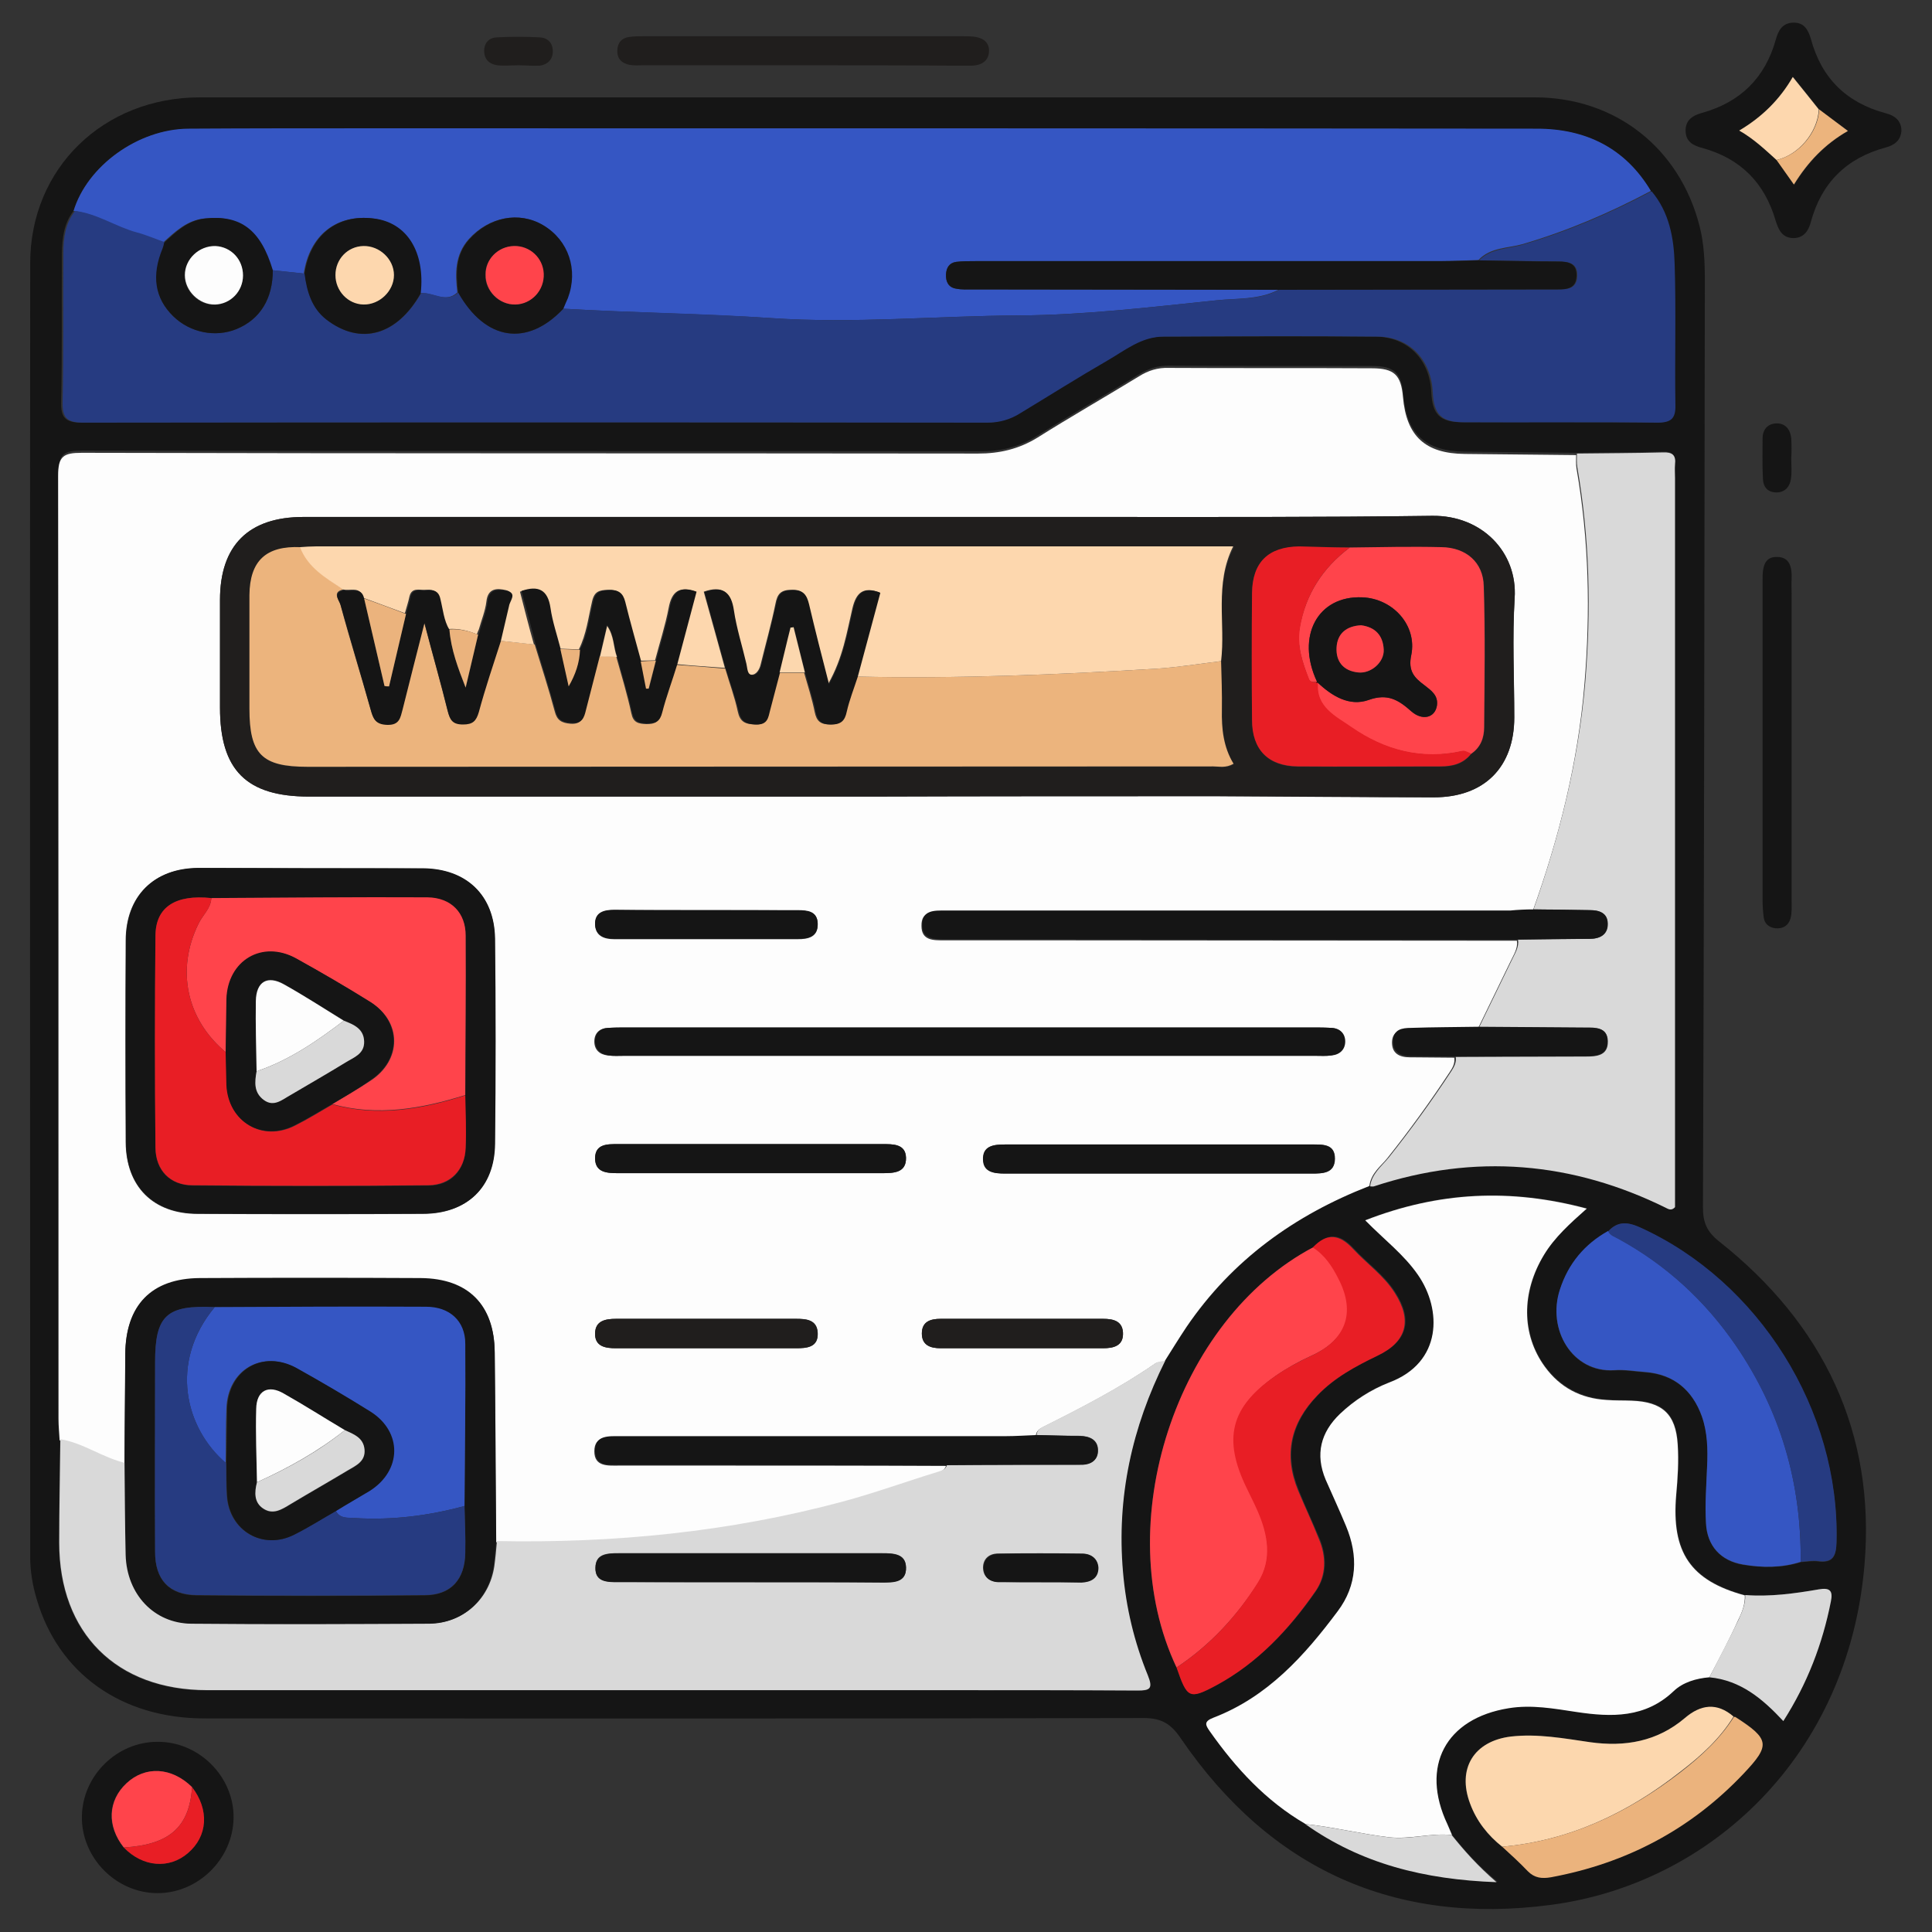 <?xml version="1.0" encoding="utf-8"?>
<!-- Generator: Adobe Illustrator 25.4.0, SVG Export Plug-In . SVG Version: 6.00 Build 0)  -->
<svg version="1.1" id="Layer_1" xmlns="http://www.w3.org/2000/svg" xmlns:xlink="http://www.w3.org/1999/xlink" x="0px" y="0px"
	 viewBox="0 0 512 512" style="enable-background:new 0 0 512 512;" xml:space="preserve">
<rect x="0" y="0" width="512" height="512" fill="#333333" stroke="none"/>
<style type="text/css">
	.st0{fill:#151515;}
	.st1{fill:#201E1D;}
	.st2{fill:#FDFDFD;}
	.st3{fill:#3556C3;}
	.st4{fill:#263B81;}
	.st5{fill:#D9D9D9;}
	.st6{fill:#FF444B;}
	.st7{fill:#E81E25;}
	.st8{fill:#FCD7AE;}
	.st9{fill:#EBB37D;}
	.st10{fill:#FDD7AE;}
	.st11{fill:#ECB47D;}
</style>
<g>
	<path class="st0" d="M229.9,25.8c58.9,0,117.9,0,176.8,0c21.4,0,38.4,13.4,43.7,34.1c1.2,4.7,1.4,9.5,1.4,14.4
		c-0.1,81.9-0.2,163.8-0.5,245.7c0,3.9,1,6.4,4.3,9c27.7,21.9,41.5,50.8,38.5,85.8c-4.3,50.5-40.8,84.4-83,90
		c-41.4,5.5-74.4-9.4-98.1-44c-2.6-3.9-5.1-5.5-9.9-5.5c-83,0.2-165.9,0.1-248.9,0.1c-22.1,0-38.8-12-44.5-31.7
		c-1.1-3.7-1.7-7.4-1.7-11.2c0-114.2-0.1-228.5,0-342.7c0-25.3,19.5-44,45-44C112,25.8,171,25.8,229.9,25.8z M398.1,489.4
		c2.3,2.1,4.6,4.1,6.7,6.4c1.8,1.9,3.8,2.1,6.1,1.6c20-3.7,37.1-12.7,51.1-27.5c7.1-7.5,6.9-9.1-2.1-14.9c-0.1-0.1-0.3-0.1-0.5-0.1
		c-4.4-3.8-8.7-3.2-12.9,0.4c-7.3,6.2-15.8,7.7-25.1,6.4c-7-1-13.9-2.4-21-1.5c-9.8,1.2-14.4,8.5-10.8,17.8
		C391.3,482.6,394.3,486.4,398.1,489.4z M426.2,326.3c-6.3,3.5-10.6,8.7-12.8,15.5c-3.5,10.6,3.3,22.1,14.4,21.4
		c2.7-0.2,5.5,0.3,8.3,0.5c7.5,0.6,12.4,4.7,14.9,11.7c1.6,4.3,1.6,8.8,1.4,13.3c-0.2,5-0.5,10-0.3,15c0.3,6.1,4,10,9.8,11
		c5.1,0.8,10.3,0.9,15.3-0.7c1.5-0.1,3.1-0.4,4.6-0.2c4,0.5,4.8-1.4,4.9-5.1c0.8-34.8-20.6-69.1-52.2-83.4
		C431.3,323.8,428.7,323.6,426.2,326.3z M311.8,441.9c2.8,8.1,3.3,8.6,10.6,4.7c11-6,19.4-14.9,26.4-25c2.9-4.2,2.9-9.1,0.9-13.9
		c-1.8-4.3-3.8-8.5-5.5-12.8c-3.9-9.5-2-17.8,5.1-25.2c4.5-4.7,10.1-7.7,15.9-10.5c7.8-3.7,9.3-9.4,4.6-16.7
		c-2.9-4.6-7.4-7.7-11-11.6c-3.7-4.1-7-4.3-10.7-0.4C311.6,349.6,293.9,404.1,311.8,441.9z M384.8,486.2c-0.4-0.9-0.8-1.9-1.2-2.8
		c-7.3-15.4-0.5-28.1,16.2-30.8c6.1-1,12,0.1,18,1c9.3,1.4,18.2,1.7,25.7-5.5c2.5-2.4,6-3.4,9.5-3.7c8.2,0.7,14,5.7,19.6,11.7
		c6.3-10,10.3-20.5,12.6-31.7c0.6-2.9-0.3-3.7-3.2-3.2c-6.4,1.1-12.9,2-19.5,1.5c-14.4-3.9-19.5-11.4-18.2-26.6
		c0.4-4.5,0.7-9,0.4-13.4c-0.5-8.1-4.1-11.4-12.2-11.6c-2.2-0.1-4.5-0.1-6.7-0.2c-6.7-0.5-12.2-3.3-16.3-8.8
		c-6.2-8.5-6.2-19.7-0.2-29.7c2.8-4.6,6.7-8.2,11.3-12.2c-20.2-5.4-39.2-4.5-58.7,3.1c5,5.1,10.2,9.1,14,14.5
		c6.3,9.1,6.5,23.2-7.7,28.5c-4.8,1.8-9.2,4.6-13,8.3c-5.2,5-6.6,10.7-3.8,17.4c1.7,4.1,3.7,8.2,5.4,12.3c3.3,7.9,2.9,15.8-2.2,22.6
		c-8.9,11.8-18.6,22.8-32.9,28.2c-2.6,1-2.2,1.9-1,3.6c6.9,9.8,14.9,18.6,25.4,24.6c14.8,10.5,31.5,14.7,50.8,15.4
		C391.6,494.3,388.1,490.4,384.8,486.2z M437.5,50.7c-6.8-11.5-17.3-16.5-30.2-16.5C304.4,34,201.5,34.1,98.6,34.1
		c-16.2,0-32.5-0.1-48.7,0.1C36.6,34.2,23.1,44,19.5,55.9c-2.6,3.3-3,7.2-3.1,11.2c-0.1,13.1,0.1,26.3-0.2,39.4
		c-0.1,4.3,1.2,5.5,5.5,5.5c79.8-0.1,159.7-0.1,239.5,0c3.3,0,6.1-0.8,8.8-2.5c7.6-4.7,15.2-9.4,23-13.9c4.7-2.7,9.1-6.4,15-6.4
		c18.8,0,37.7-0.1,56.5,0c8.6,0.1,14.4,6.1,14.8,14.7c0.3,6,2.3,8,8.3,8c17.1,0,34.2-0.1,51.3,0.1c3.6,0,4.8-1.1,4.7-4.7
		c-0.2-12.4,0.2-24.9-0.2-37.3C443.4,63.1,442.2,56.3,437.5,50.7z M15.9,381.5c-0.1,9.1-0.3,18.3-0.3,27.4c0,24,15.2,39.1,39.2,39.1
		c64.9,0,129.9,0,194.8,0c17.3,0,34.5-0.1,51.8,0.1c3.3,0,4.1-0.5,2.7-4c-3.6-8.8-5.8-17.9-6.6-27.5c-1.7-19.7,2.4-38.2,11.2-55.9
		c1.9-3,3.8-6.1,5.8-9.1c12.1-17.7,28.6-29.7,48.5-37.4c0.3,0,0.7,0.1,1,0c26.8-8.8,52.7-6.5,77.8,5.9c0.6,0.3,1.3,0.4,2-0.4
		c0-1.7,0-3.6,0-5.5c0-62.6,0-125.1,0-187.7c0-1.2-0.1-2.4,0-3.6c0.3-2.5-0.8-3.3-3.2-3.2c-7.6,0.2-15.2,0.2-22.8,0.3
		c-9.8-0.1-19.7-0.2-29.5-0.3c-10.6-0.1-15.5-4.7-16.4-15.1c-0.5-5.8-2.4-7.6-8.2-7.6c-18,0-36,0-53.9-0.1c-2.9,0-5.3,0.7-7.8,2.2
		c-9,5.5-18.1,10.7-27,16.3c-4.9,3.1-10,4.3-15.7,4.2c-79.2-0.1-158.3,0-237.5-0.2c-4.9,0-6.3,0.9-6.3,6.1
		c0.2,83.3,0.1,166.6,0.1,249.9C15.6,377.7,15.8,379.6,15.9,381.5z"/>
	<path class="st0" d="M503.9,34.5c-0.1,2.7-1.9,4-4.2,4.6c-10.4,2.8-17,9.4-19.8,19.7c-0.6,2.3-1.8,4.2-4.5,4.3c-3,0-4-2-4.8-4.5
		c-2.9-10.1-9.3-16.6-19.5-19.4c-2.3-0.6-4.3-1.6-4.4-4.4c-0.1-3,1.9-4.2,4.4-4.9c10.1-2.8,16.7-9.3,19.5-19.4
		c0.7-2.5,1.8-4.5,4.8-4.5c2.8,0,3.8,2,4.5,4.3c2.8,10.4,9.4,16.9,19.8,19.7C502.1,30.6,503.8,31.9,503.9,34.5z M482.1,29
		c-2.2-2.8-4.5-5.6-6.9-8.6c-3.4,5.9-8.1,10.5-14.2,14.2c3.9,2.3,6.8,5.1,9.9,7.8c1.5,2.1,2.9,4.1,4.6,6.5c3.7-6,8.2-10.7,14.3-14.2
		C487,32.7,484.5,30.8,482.1,29z"/>
	<path class="st0" d="M61.9,481.7c-0.1,10.9-9.4,20.1-20.3,20c-11-0.1-20.1-9.5-19.9-20.4c0.2-10.8,9.3-19.7,20-19.7
		C52.7,461.5,62,470.8,61.9,481.7z M32.8,489.6c5.1,5.2,12,5.8,17,1.5c5.2-4.5,5.7-11.5,1.1-17.5c-5.4-5.3-12.4-5.7-17.4-1
		C28.5,477.2,28.2,483.9,32.8,489.6z"/>
	<path class="st1" d="M212.5,17.3c-14,0-28,0-42,0c-1.2,0-2.5,0.1-3.6-0.1c-2.1-0.4-3.4-1.6-3.3-3.9c0.1-2.1,1.2-3.2,3.1-3.5
		c1.4-0.2,2.7-0.2,4.1-0.2c28,0,56,0,84,0c1,0,2.1,0,3.1,0.1c2.3,0.2,4.2,1.3,4.2,3.7c0,2.7-1.9,3.9-4.5,4c-1.6,0-3.1,0-4.7,0
		C239.4,17.3,226,17.3,212.5,17.3z"/>
	<path class="st0" d="M467.1,196.5c0-13.3,0-26.6,0-39.9c0-1,0-2.1,0-3.1c0-2.9,0.3-6.1,4-5.9c3.3,0.1,3.8,2.9,3.7,5.8
		c-0.1,1.4,0,2.8,0,4.1c0,27.1,0,54.2,0,81.3c0,1.5,0.1,3.2-0.3,4.6c-0.5,1.8-1.9,2.8-4,2.6c-1.7-0.2-2.9-1.2-3.1-2.9
		c-0.2-1.5-0.3-3.1-0.3-4.6C467.1,224.4,467.1,210.4,467.1,196.5z"/>
	<path class="st1" d="M137.4,17.3c-1.9,0-3.8,0.2-5.6,0c-2-0.3-3.4-1.4-3.5-3.7c0-2.3,1.3-3.6,3.4-3.7c3.7-0.2,7.5-0.2,11.3,0
		c2.1,0.1,3.5,1.4,3.5,3.7c0,2.2-1.4,3.5-3.4,3.8C141.2,17.5,139.3,17.3,137.4,17.3z"/>
	<path class="st0" d="M474.7,121.4c0,1.9,0.2,3.8-0.1,5.6c-0.3,2-1.6,3.5-3.8,3.5c-2.3,0-3.5-1.4-3.6-3.5c-0.2-3.6-0.1-7.2-0.1-10.8
		c0-2.4,1.4-4,3.8-4c2.3,0,3.6,1.7,3.8,4C474.8,118,474.8,119.7,474.7,121.4C474.7,121.4,474.7,121.4,474.7,121.4z"/>
	<path class="st2" d="M362.9,314.3c-19.8,7.7-36.4,19.6-48.5,37.4c-2,3-3.9,6.1-5.8,9.1c-0.8,0.2-1.8,0.1-2.5,0.6
		c-9.4,6.5-19.5,11.7-29.7,16.8c-1,0.5-1.8,1.1-1.9,2.3c-2.8,0.1-5.5,0.3-8.3,0.3c-34,0-68.1,0-102.1,0c-3,0-6.6-0.3-6.6,3.8
		c0,4.2,3.7,3.8,6.6,3.8c7.4,0,14.9,0,22.3,0c21.4,0,42.8,0,64.3,0.1c-0.4,1.1-1.3,1.5-2.3,1.8c-8.5,2.7-17,5.7-25.6,8
		c-29.9,8.1-60.4,11.1-91.4,10.4c-0.1-16.7-0.2-33.5-0.3-50.2c-0.1-12.6-7-19.5-19.6-19.6c-19.5-0.1-39-0.1-58.6,0
		c-12.8,0.1-19.6,7.1-19.7,20.1c-0.1,9.7-0.2,19.3-0.2,29c-6-1.4-11-5.3-17.2-6.3c-0.1-1.9-0.3-3.8-0.3-5.7
		c0-83.3,0-166.6-0.1-249.9c0-5.2,1.4-6.1,6.3-6.1c79.2,0.2,158.3,0.1,237.5,0.2c5.7,0,10.8-1.2,15.7-4.2c8.9-5.6,18-10.8,27-16.3
		c2.4-1.5,4.9-2.3,7.8-2.2c18,0.1,36,0,53.9,0.1c5.9,0,7.7,1.8,8.2,7.6c0.9,10.4,5.9,15,16.4,15.1c9.8,0.1,19.7,0.2,29.5,0.3
		c0,1.2-0.1,2.4,0.1,3.6c3.3,18.9,3.7,37.9,2.1,57.1c-1.7,20.7-6.7,40.6-13.7,60.1c-2.1,0.1-4.1,0.2-6.2,0.2c-49.9,0-99.8,0-149.8,0
		c-2.8,0-6.1-0.3-6,3.8c0,3.9,3.2,3.8,6,3.8c8.5,0,16.9,0,25.4,0c42.1,0,84.3,0.1,126.4,0.1c0.3,2-0.8,3.6-1.6,5.3
		c-2.9,6-5.8,11.9-8.7,17.9c-6,0.1-12,0.1-18,0.2c-2.4,0-4.7,0.5-4.8,3.4c-0.1,3.1,2,4.1,4.7,4.1c3.9,0,7.9,0.1,11.8,0.1
		c0.2,1.5-0.4,2.6-1.2,3.8c-5.2,7.9-10.7,15.5-16.6,22.9C366,309,363.3,310.9,362.9,314.3z M230.2,211.1
		C230.2,211.1,230.2,211.1,230.2,211.1c30.8-0.1,61.5-0.1,92.3-0.1c19.2,0,38.4,0.2,57.5,0.3c13.3,0,21.3-8,21.3-21.2
		c0-10.5-0.5-21.1,0.1-31.6c0.8-12.2-8.7-22-21.9-21.8c-29.7,0.4-59.4,0.3-89.2,0.3c-70,0-140,0-209.9,0c-14.5,0-22.1,7.5-22.1,22
		c0,9.5,0,19,0,28.5c0,16.6,7,23.6,23.6,23.6C131.3,211.1,180.7,211.1,230.2,211.1z M82.5,230.1c-10,0-20.1-0.1-30.1,0
		c-11.7,0.1-19.1,7.4-19.1,19.2c-0.1,17.8-0.1,35.6,0,53.4c0.1,11.8,7.3,19,19.1,19c19.9,0.1,39.8,0.1,59.6,0
		c11.7,0,18.9-7,19.1-18.5c0.2-18.1,0.2-36.3,0-54.4c-0.1-11.5-7.5-18.5-19.1-18.6C102.2,230.1,92.3,230.1,82.5,230.1z M257,272.3
		c-30.4,0-60.8,0-91.2,0c-1.6,0-3.1,0-4.7,0.1c-2.2,0.1-3.6,1.4-3.6,3.6c0,2.2,1.4,3.5,3.6,3.7c1.4,0.2,2.8,0.1,4.1,0.1
		c61.1,0,122.3,0,183.4,0c1.4,0,2.8,0.1,4.1-0.1c2.1-0.3,3.6-1.6,3.6-3.7c0-2.2-1.4-3.5-3.6-3.6c-1.5-0.1-3.1-0.1-4.7-0.1
		C317.8,272.3,287.4,272.3,257,272.3z M306.8,303.3c-13.5,0-26.9,0-40.4,0c-3,0-6,0.3-5.8,4.1c0.2,3.3,3,3.6,5.8,3.6
		c27.1,0,54.2,0,81.3,0c2.9,0,6,0,6.1-3.9c0-4-3.2-3.8-6-3.8C334.1,303.3,320.5,303.3,306.8,303.3z M199,310.9c11.6,0,23.2,0,34.7,0
		c3.1,0,6.5,0,6.4-4.1c-0.1-3.7-3.5-3.6-6.3-3.6c-23.3,0-46.7,0-70,0c-2.8,0-6.1-0.1-6.1,3.8c0,3.7,3.1,3.9,6.1,3.9
		C175.5,310.9,187.2,310.9,199,310.9z M187.1,349.5c-7.9,0-15.9,0-23.8,0c-2.8,0-5.5,0.5-5.6,3.9c0,3.5,2.8,3.9,5.5,3.9
		c15.9,0,31.8,0,47.7,0c2.9,0,6-0.2,5.8-4.1c-0.2-3.5-3-3.7-5.8-3.7C203,349.5,195,349.5,187.1,349.5z M271.6,349.5
		c-7.4,0-14.8,0-22.3,0c-2.7,0-5,0.7-5,3.9c0,3.2,2.4,3.9,5,3.9c14.3,0,28.7,0,43,0c2.8,0,5.5-0.6,5.3-4.2c-0.2-3.1-2.7-3.6-5.3-3.6
		C285.4,349.5,278.5,349.5,271.6,349.5z M187.1,241.2c-8.1,0-16.2,0-24.3,0c-2.6,0-5.1,0.6-5.1,3.8c0.1,3,2.3,3.9,5.1,3.9
		c16.2,0,32.4,0,48.6,0c2.9,0,5.4-0.6,5.3-4.1c-0.1-3.3-2.8-3.5-5.3-3.5C203.3,241.2,195.2,241.2,187.1,241.2z"/>
	<path class="st3" d="M19.5,55.9C23.1,44,36.6,34.2,49.9,34.1c16.2-0.1,32.5-0.1,48.7-0.1c102.9,0,205.8,0,308.7,0.1
		c12.9,0,23.4,5.1,30.2,16.5c-10.9,5.8-22.1,10.6-34,14.1c-3.9,1.1-8.5,0.8-11.7,4.2c-3.5,0.1-6.9,0.3-10.4,0.3
		c-40.9,0-81.9,0-122.8,0c-1.7,0-3.5,0-5.2,0.2c-1.8,0.2-2.6,1.5-2.7,3.3c-0.1,2,0.7,3.5,2.7,3.8c1.5,0.3,3.1,0.2,4.6,0.2
		c26.9,0,53.9,0.1,80.8,0.1c-5.2,2.7-11.1,2.2-16.6,2.8c-17.4,1.8-34.9,3.9-52.3,4c-21.8,0.1-43.6,2.2-65.6,0.7
		c-18.3-1.2-36.8-1.4-55.2-2.5c0.4-0.9,0.8-1.9,1.2-2.8c2.8-7.5,0.2-15.3-6.5-19.3c-6.3-3.8-14.3-2.2-19.6,3.7
		c-3.7,4.2-3.6,9.1-3,14.1c-3.2,3-6.6-0.2-9.9,0.2c1.1-11-3.8-18.7-12.5-19.8c-9.7-1.2-16.8,4.5-18.3,14.6c-2.8-0.3-5.7-0.6-8.5-0.9
		c-3.2-10.6-8.5-14.7-17.9-13.7c-4.6,0.5-7.7,3.5-10.9,6.4c-2.6-0.9-5.1-2.1-7.7-2.7C30.2,60.1,25.3,56.6,19.5,55.9z"/>
	<path class="st4" d="M149.3,81.8c18.4,1.1,36.8,1.2,55.2,2.5c21.9,1.5,43.7-0.6,65.6-0.7c17.5-0.1,34.9-2.2,52.3-4
		c5.5-0.6,11.4,0,16.6-2.8c24.6,0,49.2-0.1,73.9-0.1c2.6,0,5-0.2,5.1-3.6c0.1-3.4-2.2-3.7-4.9-3.8c-7-0.1-14.1-0.2-21.1-0.3
		c3.2-3.3,7.8-3,11.7-4.2c11.9-3.5,23.1-8.3,34-14.1c4.7,5.6,5.9,12.4,6.1,19.3c0.4,12.4,0,24.9,0.2,37.3c0.1,3.6-1.1,4.7-4.7,4.7
		c-17.1-0.2-34.2,0-51.3-0.1c-6,0-8-2-8.3-8c-0.4-8.6-6.2-14.7-14.8-14.7c-18.8-0.2-37.7-0.1-56.5,0c-5.9,0-10.3,3.7-15,6.4
		c-7.8,4.5-15.4,9.3-23,13.9c-2.7,1.7-5.5,2.5-8.8,2.5c-79.8-0.1-159.7-0.1-239.5,0c-4.3,0-5.6-1.2-5.5-5.5
		c0.3-13.1,0.1-26.3,0.2-39.4c0-4,0.5-7.9,3.1-11.2c5.9,0.7,10.8,4.2,16.4,5.7c2.6,0.7,5.1,1.8,7.7,2.7c-0.1,0.5-0.2,1-0.4,1.5
		C40.1,73,41,79,45.9,83.8c4.4,4.3,11.2,5.7,16.8,3.4c6.3-2.6,9.6-8.1,9.6-15.6c2.8,0.3,5.7,0.6,8.5,0.9c0.6,4.7,1.9,9.1,5.8,12.2
		c9,7,18.6,4.2,25-7c3.3-0.4,6.6,2.8,9.9-0.2C128.6,90.3,139.7,92,149.3,81.8z"/>
	<path class="st2" d="M453,444.5c-3.5,0.3-7,1.3-9.5,3.7c-7.5,7.1-16.4,6.9-25.7,5.5c-6-0.9-11.9-2-18-1
		c-16.7,2.7-23.5,15.4-16.2,30.8c0.4,0.9,0.8,1.9,1.2,2.8c-5.6-0.6-11,1.2-16.7,0.6c-7.4-0.9-14.7-2.7-22.1-3.5
		c-10.5-6.1-18.5-14.8-25.4-24.6c-1.2-1.7-1.6-2.6,1-3.6c14.3-5.5,24.1-16.4,32.9-28.2c5.2-6.9,5.5-14.7,2.2-22.6
		c-1.7-4.1-3.6-8.2-5.4-12.3c-2.8-6.7-1.3-12.5,3.8-17.4c3.8-3.6,8.2-6.4,13-8.3c14.2-5.3,14-19.4,7.7-28.5c-3.7-5.4-9-9.4-14-14.5
		c19.5-7.6,38.5-8.5,58.7-3.1c-4.5,4-8.5,7.6-11.3,12.2c-6.1,10-6,21.2,0.2,29.7c4,5.5,9.5,8.4,16.3,8.8c2.2,0.2,4.5,0.1,6.7,0.2
		c8.1,0.3,11.7,3.5,12.2,11.6c0.3,4.5,0,9-0.4,13.4c-1.3,15.2,3.8,22.7,18.2,26.6c0.1,2.3-0.7,4.4-1.7,6.4
		C458.4,434.3,455.7,439.4,453,444.5z"/>
	<path class="st5" d="M274.7,380.3c0.1-1.2,0.9-1.8,1.9-2.3c10.2-5.1,20.3-10.3,29.7-16.8c0.6-0.4,1.6-0.4,2.5-0.6
		c-8.8,17.6-12.9,36.1-11.2,55.9c0.8,9.5,3,18.7,6.6,27.5c1.4,3.5,0.6,4-2.7,4c-17.3-0.1-34.5-0.1-51.8-0.1c-64.9,0-129.9,0-194.8,0
		c-24,0-39.2-15.1-39.2-39.1c0-9.1,0.2-18.3,0.3-27.4c6.1,1,11.2,4.9,17.2,6.3c0.1,8.1,0.1,16.2,0.3,24.3
		c0.3,10.4,7.5,18.1,17.4,18.2c21,0.2,42.1,0.1,63.1,0c8.8-0.1,15.7-6.4,17-15.1c0.3-2.2,0.5-4.4,0.7-6.7
		c30.9,0.6,61.5-2.4,91.4-10.4c8.6-2.3,17.1-5.4,25.6-8c1-0.3,1.9-0.6,2.3-1.8c11.7,0,23.5-0.1,35.2-0.1c2.5,0,4.7-0.9,4.8-3.5
		c0.1-3-2.1-4-4.8-4.1C282.3,380.5,278.5,380.4,274.7,380.3z M199,419.3c11.6,0,23.1,0,34.7,0c3,0,6.6,0.1,6.4-4
		c-0.1-3.6-3.4-3.7-6.3-3.7c-23.3,0-46.6,0-69.9,0c-2.9,0-6.1,0.1-6.1,3.8c-0.1,3.9,3.2,3.8,6,3.8
		C175.5,419.3,187.2,419.3,199,419.3z M275.6,419.3C275.6,419.3,275.6,419.3,275.6,419.3c3.6,0,7.2,0,10.8,0c2.6,0,4.5-1.2,4.5-3.9
		c0-2.4-1.8-3.7-4.2-3.7c-7.4-0.1-14.8-0.1-22.2,0c-2.4,0-4,1.4-4,3.8c0.1,2.4,1.7,3.7,4.1,3.7C268.3,419.3,272,419.3,275.6,419.3z"
		/>
	<path class="st5" d="M406.4,241c6.9-19.5,11.9-39.4,13.7-60.1c1.6-19.2,1.2-38.1-2.1-57.1c-0.2-1.2-0.1-2.4-0.1-3.6
		c7.6-0.1,15.2-0.1,22.8-0.3c2.5-0.1,3.5,0.7,3.2,3.2c-0.1,1.2,0,2.4,0,3.6c0,62.6,0,125.1,0,187.7c0,1.9,0,3.8,0,5.5
		c-0.7,0.8-1.4,0.7-2,0.4c-25.1-12.5-51.1-14.7-77.8-5.9c-0.3,0.1-0.7,0-1,0c0.4-3.3,3-5.3,4.9-7.6c5.9-7.4,11.4-15,16.6-22.9
		c0.8-1.2,1.4-2.4,1.2-3.8c11.5,0,23-0.1,34.5-0.1c3,0,5.9-0.3,5.8-4.1c-0.1-3.6-3.1-3.5-5.8-3.5c-9.4-0.1-18.9-0.1-28.3-0.2
		c2.9-6,5.8-11.9,8.7-17.9c0.8-1.7,1.9-3.3,1.6-5.3c6.3-0.1,12.7-0.1,19-0.2c2.7,0,4.9-1.1,4.8-4.1c-0.1-2.8-2.3-3.5-4.7-3.5
		C416.3,241.1,411.3,241,406.4,241z"/>
	<path class="st6" d="M311.8,441.9c-17.9-37.8-0.2-92.2,36.3-111.4c3.1,2,5.1,5.1,6.8,8.3c4.7,9.1,1.9,16.3-7.4,20.5
		c-3.3,1.5-6.5,3.3-9.4,5.3c-11.8,8.3-13.9,16.6-7.5,29.7c1,2,2.1,4,2.9,6.1c2.6,6.3,3.8,12.8,0.1,18.8
		C327.8,428.3,320.7,436,311.8,441.9z"/>
	<path class="st3" d="M477.2,413.9c-5,1.6-10.2,1.6-15.3,0.7c-5.9-1-9.5-4.9-9.8-11c-0.3-5,0.1-10,0.3-15c0.2-4.5,0.1-9-1.4-13.3
		c-2.5-6.9-7.4-11.1-14.9-11.7c-2.7-0.2-5.5-0.7-8.3-0.5c-11.1,0.7-17.9-10.8-14.4-21.4c2.2-6.8,6.5-12,12.8-15.5
		c0.5,1.2,1.8,1.5,2.8,2.1c12.6,6.9,22.9,16.4,31,28.2C471.9,373.8,477.4,393,477.2,413.9z"/>
	<path class="st7" d="M311.8,441.9c8.9-5.9,16-13.6,21.6-22.6c3.8-6.1,2.6-12.6-0.1-18.8c-0.9-2.1-1.9-4-2.9-6.1
		c-6.4-13.1-4.3-21.5,7.5-29.7c3-2.1,6.2-3.8,9.4-5.3c9.3-4.2,12.1-11.4,7.4-20.5c-1.6-3.2-3.6-6.3-6.8-8.3c3.7-3.9,7-3.6,10.7,0.4
		c3.6,3.9,8.1,7,11,11.6c4.7,7.3,3.2,13-4.6,16.7c-5.8,2.8-11.4,5.8-15.9,10.5c-7.1,7.3-9,15.7-5.1,25.2c1.8,4.3,3.8,8.5,5.5,12.8
		c2,4.7,2,9.7-0.9,13.9c-7,10.1-15.4,19.1-26.4,25C315.1,450.5,314.6,450,311.8,441.9z"/>
	<path class="st8" d="M398.1,489.4c-3.8-3-6.8-6.8-8.5-11.4c-3.5-9.3,1-16.6,10.8-17.8c7.1-0.8,14.1,0.5,21,1.5
		c9.3,1.3,17.8-0.2,25.1-6.4c4.2-3.6,8.5-4.2,12.9-0.4c-3.6,5.9-8.7,10.5-14.2,14.7C431.3,480.5,415.9,487.8,398.1,489.4z"/>
	<path class="st4" d="M477.2,413.9c0.2-20.9-5.4-40-17.2-57.3c-8.1-11.8-18.4-21.3-31-28.2c-1-0.6-2.3-0.9-2.8-2.1
		c2.5-2.7,5.1-2.5,8.3-1.1c31.7,14.3,53.1,48.6,52.2,83.4c-0.1,3.7-0.9,5.6-4.9,5.1C480.3,413.5,478.8,413.8,477.2,413.9z"/>
	<path class="st9" d="M398.1,489.4c17.8-1.6,33.2-8.9,47.2-19.7c5.4-4.2,10.5-8.8,14.2-14.7c0.2,0,0.4,0,0.5,0.1
		c9,5.8,9.2,7.4,2.1,14.9c-14,14.8-31.1,23.8-51.1,27.5c-2.4,0.4-4.3,0.2-6.1-1.6C402.7,493.6,400.4,491.5,398.1,489.4z"/>
	<path class="st5" d="M453,444.5c2.6-5.1,5.3-10.2,7.8-15.4c0.9-2,1.8-4.1,1.7-6.4c6.6,0.5,13.1-0.4,19.5-1.5
		c2.9-0.5,3.8,0.3,3.2,3.2c-2.2,11.2-6.2,21.7-12.6,31.7C467.1,450.2,461.3,445.3,453,444.5z"/>
	<path class="st5" d="M345.9,483.4c7.4,0.8,14.7,2.6,22.1,3.5c5.8,0.7,11.2-1.2,16.7-0.6c3.3,4.1,6.8,8.1,11.9,12.5
		C377.4,498.1,360.7,493.9,345.9,483.4z"/>
	<path class="st10" d="M470.8,42.4c-3-2.7-6-5.6-9.9-7.8c6.1-3.6,10.8-8.3,14.2-14.2c2.4,3,4.7,5.8,6.9,8.6
		C481.7,35.1,476.6,41.1,470.8,42.4z"/>
	<path class="st11" d="M470.8,42.4c5.9-1.3,11-7.3,11.3-13.4c2.4,1.8,4.9,3.7,7.6,5.7c-6.1,3.5-10.6,8.2-14.3,14.2
		C473.7,46.5,472.2,44.4,470.8,42.4z"/>
	<path class="st6" d="M32.8,489.6c-4.5-5.7-4.2-12.4,0.7-17c5-4.7,12-4.3,17.4,1C50.2,484.2,44.9,488.9,32.8,489.6z"/>
	<path class="st7" d="M32.8,489.6c12.1-0.7,17.4-5.4,18.1-16c4.6,6,4.2,13-1.1,17.5C44.8,495.4,37.8,494.8,32.8,489.6z"/>
	<path class="st1" d="M230.2,211.1c-49.4,0-98.8,0-148.3,0c-16.6,0-23.6-7-23.6-23.6c0-9.5,0-19,0-28.5c0-14.5,7.6-22,22.1-22
		c70,0,140,0,209.9,0c29.7,0,59.4,0.1,89.2-0.3c13.2-0.2,22.7,9.7,21.9,21.8c-0.7,10.5-0.1,21.1-0.1,31.6c0,13.2-7.9,21.2-21.3,21.2
		c-19.2,0-38.4-0.2-57.5-0.3C291.7,211,260.9,211,230.2,211.1C230.2,211.1,230.2,211.1,230.2,211.1z M357.7,145.1
		c-4.5-0.1-9-0.2-13.4-0.2c-8.3,0.1-12.5,4.2-12.5,12.4c-0.1,11.2-0.1,22.4,0,33.6c0.1,7.9,4.3,12.2,12.1,12.3
		c12.6,0.1,25.2,0,37.8,0c3.2,0,6.2-0.7,8.2-3.4c2.5-1.7,3.5-4.3,3.5-7.1c0.1-12.4,0.3-24.9-0.1-37.3c-0.2-6.4-4.7-10.3-11.2-10.4
		C373.9,144.9,365.8,145.1,357.7,145.1z M323.6,175.2c1.2-10-1.8-20.3,3.5-30.3c-2.1,0-3.4,0-4.8,0c-79.5,0-158.9,0-238.4,0
		c-1.4,0-2.8,0.1-4.1,0.2c-9.2-0.4-13.5,3.6-13.6,12.7c-0.1,10,0,20,0,30.1c0,12.1,3.3,15.4,15.4,15.4c80,0,160,0,240-0.1
		c1.6,0,3.4,0.5,5.4-0.7c-2.7-4.4-3.2-9.3-3.1-14.3C323.8,183.8,323.6,179.5,323.6,175.2z"/>
	<path class="st0" d="M82.5,230.1c9.9,0,19.7,0,29.6,0c11.5,0.1,18.9,7.1,19.1,18.6c0.2,18.1,0.2,36.3,0,54.4
		c-0.1,11.6-7.4,18.5-19.1,18.5c-19.9,0.1-39.8,0.1-59.6,0c-11.8,0-19.1-7.2-19.1-19c-0.1-17.8-0.1-35.6,0-53.4
		c0.1-11.8,7.4-19.1,19.1-19.2C62.4,230,72.5,230.1,82.5,230.1z M56,238c-9.4-1-14.7,2.3-14.8,9.9c-0.2,18.8-0.2,37.6,0,56.4
		c0,5.9,3.9,9.8,9.8,9.9c20.9,0.2,41.7,0.2,62.6,0c5.8,0,9.6-4,9.8-9.9c0.2-4.6-0.1-9.3-0.1-13.9c0.1-14.1,0.2-28.2,0.1-42.3
		c0-6-3.8-10.1-10.1-10.1C94.2,237.6,75.1,237.9,56,238z"/>
	<path class="st0" d="M131.5,408.5c-0.2,2.2-0.4,4.5-0.7,6.7c-1.3,8.7-8.2,15-17,15.1c-21,0.1-42.1,0.2-63.1,0
		c-9.9-0.1-17.1-7.8-17.4-18.2c-0.2-8.1-0.2-16.2-0.3-24.3c0.1-9.7,0.2-19.3,0.2-29c0.1-12.9,6.9-20,19.7-20.1
		c19.5-0.1,39-0.1,58.6,0c12.6,0.1,19.5,7.1,19.6,19.6C131.3,375,131.4,391.8,131.5,408.5z M56.9,346.4
		c-12.8-0.6-15.8,2.2-15.8,14.7c0,16.7-0.1,33.5,0,50.2c0,7.4,3.7,11.4,11,11.5c20.2,0.2,40.4,0.2,60.5,0c7-0.1,10.6-4.2,10.7-11.2
		c0.1-4.1-0.1-8.3-0.2-12.4c0.1-14.3,0.3-28.7,0.2-43c-0.1-6-4.2-9.8-10.4-9.8C94.2,346.2,75.6,346.4,56.9,346.4z"/>
	<path class="st0" d="M257,272.3c30.4,0,60.8,0,91.2,0c1.6,0,3.1,0,4.7,0.1c2.2,0.1,3.6,1.5,3.6,3.6c0,2.1-1.4,3.5-3.6,3.7
		c-1.4,0.2-2.8,0.1-4.1,0.1c-61.1,0-122.3,0-183.4,0c-1.4,0-2.8,0.1-4.1-0.1c-2.1-0.3-3.5-1.6-3.6-3.7c0-2.2,1.3-3.5,3.6-3.6
		c1.5-0.1,3.1-0.1,4.7-0.1C196.2,272.3,226.6,272.3,257,272.3z"/>
	<path class="st0" d="M406.4,241c5,0.1,9.9,0.1,14.9,0.2c2.4,0,4.7,0.7,4.7,3.5c0.1,3-2,4.1-4.8,4.1c-6.3,0-12.7,0.1-19,0.2
		c-42.1,0-84.3-0.1-126.4-0.1c-8.5,0-16.9,0-25.4,0c-2.9,0-6,0-6-3.8c0-4,3.3-3.8,6-3.8c49.9,0,99.8,0,149.8,0
		C402.2,241.1,404.3,241,406.4,241z"/>
	<path class="st0" d="M274.7,380.3c3.8,0.1,7.6,0.2,11.4,0.3c2.8,0,5,1.1,4.8,4.1c-0.1,2.7-2.3,3.6-4.8,3.5c-11.7,0-23.5,0-35.2,0.1
		c-21.4,0-42.8,0-64.3-0.1c-7.4,0-14.9,0-22.3,0c-2.9,0-6.6,0.5-6.6-3.8c0-4.1,3.6-3.8,6.6-3.8c34,0,68.1,0,102.1,0
		C269.2,380.6,271.9,380.4,274.7,380.3z"/>
	<path class="st0" d="M306.8,303.3c13.6,0,27.3,0,40.9,0c2.8,0,6.1-0.1,6,3.8c0,3.8-3.2,3.9-6.1,3.9c-27.1,0-54.2,0-81.3,0
		c-2.8,0-5.7-0.3-5.8-3.6c-0.2-3.8,2.9-4.1,5.8-4.1C279.9,303.3,293.4,303.3,306.8,303.3z"/>
	<path class="st0" d="M199,310.9c-11.7,0-23.5,0-35.2,0c-2.9,0-6-0.1-6.1-3.9c0-3.9,3.3-3.8,6.1-3.8c23.3,0,46.7,0,70,0
		c2.8,0,6.2-0.1,6.3,3.6c0.1,4-3.3,4.1-6.4,4.1C222.1,310.9,210.6,310.9,199,310.9z"/>
	<path class="st1" d="M187.1,349.5c7.9,0,15.9,0,23.8,0c2.7,0,5.6,0.2,5.8,3.7c0.2,3.9-2.9,4.1-5.8,4.1c-15.9,0-31.8,0-47.7,0
		c-2.8,0-5.6-0.5-5.5-3.9c0-3.4,2.7-3.9,5.6-3.9C171.2,349.5,179.1,349.5,187.1,349.5z"/>
	<path class="st1" d="M271.6,349.5c6.9,0,13.8,0,20.7,0c2.6,0,5.1,0.5,5.3,3.6c0.2,3.6-2.5,4.2-5.3,4.2c-14.3,0-28.7,0-43,0
		c-2.6,0-5-0.7-5-3.9c0-3.2,2.3-3.9,5-3.9C256.7,349.5,264.2,349.5,271.6,349.5z"/>
	<path class="st0" d="M187.1,241.2c8.1,0,16.2,0,24.3,0c2.5,0,5.2,0.2,5.3,3.5c0.1,3.5-2.4,4.1-5.3,4.1c-16.2,0-32.4,0-48.6,0
		c-2.7,0-5-0.9-5.1-3.9c-0.1-3.2,2.4-3.8,5.1-3.8C170.8,241.2,178.9,241.2,187.1,241.2z"/>
	<path class="st0" d="M391.9,272.1c9.4,0.1,18.9,0.1,28.3,0.2c2.6,0,5.7-0.1,5.8,3.5c0.1,3.8-2.8,4.1-5.8,4.1
		c-11.5,0-23,0.1-34.5,0.1c-3.9,0-7.9-0.1-11.8-0.1c-2.7,0-4.8-1-4.7-4.1c0.1-3,2.3-3.4,4.8-3.4
		C379.8,272.2,385.9,272.2,391.9,272.1z"/>
	<path class="st0" d="M391.8,69c7,0.1,14.1,0.3,21.1,0.3c2.7,0,5,0.4,4.9,3.8c-0.1,3.4-2.5,3.6-5.1,3.6c-24.6,0-49.2,0.1-73.9,0.1
		c-26.9,0-53.9-0.1-80.8-0.1c-1.6,0-3.1,0.1-4.6-0.2c-2-0.3-2.8-1.8-2.7-3.8c0.1-1.8,0.9-3,2.7-3.3c1.7-0.2,3.4-0.2,5.2-0.2
		c40.9,0,81.9,0,122.8,0C384.9,69.2,388.3,69.1,391.8,69z"/>
	<path class="st0" d="M111.5,77.7c-6.3,11.2-16,13.9-25,7c-3.9-3-5.2-7.5-5.8-12.2c1.5-10.1,8.6-15.8,18.3-14.6
		C107.8,58.9,112.7,66.7,111.5,77.7z M104.4,72.9c0-4.2-3.8-7.8-8.1-7.7c-4.2,0.1-7.4,3.5-7.4,7.7c0,4.2,3.3,7.6,7.4,7.8
		C100.5,80.8,104.4,77.1,104.4,72.9z"/>
	<path class="st0" d="M72.3,71.6c0,7.5-3.3,13-9.6,15.6c-5.6,2.3-12.3,1-16.8-3.4C41,79,40.1,73,43.1,65.8c0.2-0.5,0.3-1,0.4-1.5
		c3.2-2.9,6.2-5.9,10.9-6.4C63.8,56.9,69.1,60.9,72.3,71.6z M64.4,73c0-4.2-3.2-7.6-7.4-7.7c-4.3-0.1-8.1,3.4-8.1,7.7
		c0,4.2,3.8,7.9,8,7.8C61.1,80.6,64.4,77.1,64.4,73z"/>
	<path class="st0" d="M149.3,81.8c-9.6,10.2-20.7,8.5-27.9-4.3c-0.6-5.1-0.7-10,3-14.1c5.3-5.9,13.2-7.5,19.6-3.7
		c6.7,4,9.3,11.8,6.5,19.3C150.1,79.9,149.7,80.8,149.3,81.8z M136.2,65.2c-4.1,0.1-7.6,3.5-7.6,7.6c-0.1,4.3,3.7,8,7.9,7.9
		c4.3-0.1,7.8-3.8,7.5-8.2C143.8,68.4,140.3,65.1,136.2,65.2z"/>
	<path class="st0" d="M199,419.3c-11.7,0-23.5,0-35.2,0c-2.8,0-6.1,0-6-3.8c0.1-3.7,3.2-3.8,6.1-3.8c23.3,0,46.6,0,69.9,0
		c2.9,0,6.2,0,6.3,3.7c0.1,4.1-3.4,4-6.4,4C222.1,419.3,210.5,419.3,199,419.3z"/>
	<path class="st0" d="M275.6,419.3c-3.6,0-7.2,0-10.8,0c-2.4,0-4.1-1.3-4.1-3.7c-0.1-2.4,1.6-3.8,4-3.8c7.4-0.1,14.8-0.1,22.2,0
		c2.4,0,4.1,1.4,4.2,3.7c0,2.7-1.9,3.8-4.5,3.9C282.8,419.3,279.2,419.3,275.6,419.3C275.6,419.3,275.6,419.3,275.6,419.3z"/>
	<path class="st11" d="M323.6,175.2c0.1,4.3,0.3,8.6,0.2,12.9c-0.1,5,0.4,9.9,3.1,14.3c-2.1,1.2-3.8,0.7-5.4,0.7
		c-80,0-160,0.1-240,0.1c-12.1,0-15.4-3.3-15.4-15.4c0-10,0-20,0-30.1c0.1-9.1,4.4-13.1,13.6-12.7c2.1,5.4,6.9,8.2,11.4,11.2
		c-3.3,0.6-1.2,2.8-0.9,4c2.5,9.3,5.4,18.5,8,27.8c0.7,2.4,1.3,3.8,4.3,3.9c3.3,0.1,3.5-1.9,4.1-4.1c1.8-7.1,3.6-14.3,5.8-22.9
		c2.3,8.8,4.4,16.1,6.2,23.4c0.6,2.3,1.2,3.6,4,3.5c2.6,0,3.5-0.9,4.2-3.3c1.7-6.3,3.8-12.5,5.8-18.7c3,0.3,6.1,0.7,9.1,1
		c1.8,5.9,3.7,11.7,5.3,17.7c0.6,2.4,1.8,3.1,4.2,3.3c2.9,0.2,3.4-1.5,3.9-3.5c1.2-4.8,2.5-9.6,3.7-14.4c1.5,0,3,0,4.5,0.1
		c1.4,5,2.9,9.9,4,15c0.5,2.5,1.8,2.8,4,2.9c2.2,0,3.4-0.5,4-2.9c1.1-4.3,2.6-8.5,4-12.8c4.3,0.3,8.6,0.6,12.9,1
		c1.1,3.8,2.5,7.5,3.3,11.3c0.6,2.8,1.9,3.4,4.6,3.5c3.1,0.1,3.2-1.9,3.7-3.8c0.9-3.3,1.7-6.6,2.6-9.9c2.2,0,4.5,0,6.7,0
		c1,3.5,2.1,6.9,2.8,10.4c0.5,2.4,1.5,3.3,4.1,3.3c2.6,0,3.5-1,4.1-3.4c0.7-3.1,1.9-6.2,2.9-9.3c26.6,0.6,53.1-0.5,79.6-2.1
		C312.4,176.8,318,175.9,323.6,175.2z"/>
	<path class="st10" d="M323.6,175.2c-5.6,0.7-11.2,1.6-16.9,2c-26.5,1.6-53,2.7-79.6,2.1c2-7.4,4-14.9,6-22.3
		c-4.3-1.6-6.2,0-7.2,4.2c-1.5,6.4-2.5,13.1-6.4,20c-1.9-7.7-3.7-14.4-5.3-21.2c-0.6-2.4-1.4-3.8-4.4-3.7c-2.9,0-3.8,1.1-4.3,3.7
		c-1.1,5.4-2.6,10.7-3.9,16c-0.3,1.4-1.2,2.9-2.5,2.8c-1.3-0.1-1.2-1.8-1.5-3c-1.1-4.7-2.6-9.3-3.3-14.1c-0.7-4.9-2.9-6.6-7.8-4.9
		c1.9,6.7,3.7,13.4,5.6,20.2c-4.3-0.3-8.6-0.6-12.9-1c1.7-6.4,3.4-12.8,5.1-19.2c-4.3-1.6-6.3,0-7.1,4.3c-0.9,4.7-2.4,9.3-3.6,13.9
		c-1.3,0-2.7,0.1-4,0.1c-1.4-5.2-2.9-10.5-4.2-15.7c-0.6-2.4-1.8-3.2-4.3-3.1c-2.3,0.1-3.6,0.4-4.2,3.1c-1,4.3-1.5,8.7-3.5,12.7
		c-1.8-0.1-3.5-0.1-5.3-0.2c-0.9-3.5-2.1-6.9-2.6-10.5c-0.7-5-3.3-6-7.7-4.6c1.2,4.7,2.4,9.4,3.7,14c-3-0.3-6.1-0.7-9.1-1
		c0.7-3.1,1.6-6.2,2.2-9.4c0.3-1.3,2.2-3.3-0.5-4c-2.2-0.5-4.8-0.7-5.2,3c-0.3,2.5-1.3,4.9-2,7.4c-0.2,0.4-0.4,0.9-0.5,1.3l-0.3-0.1
		l0.3,0.1c-2.4-1-5-1.6-7.6-1.4c-1.5-2.5-1.7-5.4-2.4-8.2c-0.6-2.3-2.1-2.3-3.8-2.2c-1.5,0.1-3.5-0.7-4.1,1.8
		c-0.3,1.5-0.8,2.9-1.2,4.4c-3.7-1.4-7.4-2.7-11.1-4.1c-0.7-3.2-3.5-1.7-5.3-2.2c-4.5-3-9.3-5.7-11.4-11.2c1.4-0.1,2.8-0.2,4.1-0.2
		c79.5,0,158.9,0,238.4,0c1.4,0,2.7,0,4.8,0C321.8,154.8,324.8,165.2,323.6,175.2z"/>
	<path class="st6" d="M357.7,145.1c8.1-0.1,16.2-0.3,24.3-0.1c6.5,0.1,11.1,4,11.2,10.4c0.4,12.4,0.2,24.8,0.1,37.3
		c0,2.8-0.9,5.4-3.5,7.1c-0.8-0.2-1.7-0.9-2.4-0.7c-10.8,2.4-20.6-0.3-29.3-6.3c-4-2.8-9.6-5.2-8.9-11.9c3.8,3.5,8.4,6.4,13.5,4.6
		c5-1.8,7.9-0.1,11.3,3c2.9,2.6,6.3,1.7,6.8-1.5c0.4-2.7-1.5-4-3.3-5.4c-2.7-2-4.4-3.7-3.5-8c1.6-7.9-4.9-15-13-15.3
		c-11.8-0.5-17.6,10.4-12,22.3c-0.9,0.3-1.9,0.2-2.2-0.7c-1.6-4.3-3.2-8.7-2.4-13.5C346,157.5,350.5,150.5,357.7,145.1z"/>
	<path class="st7" d="M357.7,145.1c-7.2,5.4-11.7,12.4-13.2,21.3c-0.8,4.8,0.7,9.2,2.4,13.5c0.3,0.9,1.3,1,2.2,0.7l-0.2,0.3l0.4-0.1
		c-0.7,6.6,4.9,9.1,8.9,11.9c8.8,6.1,18.6,8.7,29.3,6.3c0.7-0.2,1.6,0.4,2.4,0.7c-2.1,2.7-5,3.4-8.2,3.4c-12.6,0-25.2,0.1-37.8,0
		c-7.8-0.1-12.1-4.4-12.1-12.3c-0.1-11.2-0.1-22.4,0-33.6c0.1-8.2,4.3-12.3,12.5-12.4C348.7,144.9,353.2,145.1,357.7,145.1z"/>
	<path class="st6" d="M56,238c19.1-0.1,38.2-0.3,57.3-0.2c6.3,0.1,10.1,4.1,10.1,10.1c0.1,14.1-0.1,28.2-0.1,42.3
		c-11.5,3.6-23.2,5.7-35.2,2.4c3.4-2.1,6.8-4,10.1-6.2c8.3-5.4,8.4-15.6,0-20.8c-6.4-4-13-7.9-19.6-11.5c-9-4.9-18.2,0.5-18.5,10.8
		c-0.1,4.7-0.1,9.3-0.2,14c-10.5-8.7-13.3-21.9-7.3-34.1C53.7,242.5,55.9,240.7,56,238z"/>
	<path class="st7" d="M56,238c-0.1,2.8-2.3,4.5-3.4,6.8c-6,12.2-3.2,25.4,7.3,34.1c0.1,2.9,0.1,5.9,0.2,8.8
		c0.5,9.7,9.5,15,18.1,10.6c3.4-1.7,6.6-3.7,9.9-5.6c12,3.3,23.6,1.3,35.2-2.4c0.1,4.7,0.3,9.3,0.1,13.9c-0.2,5.8-4,9.8-9.8,9.9
		c-20.9,0.2-41.7,0.2-62.6,0c-5.9,0-9.7-4-9.8-9.9c-0.2-18.8-0.2-37.6,0-56.4C41.3,240.3,46.6,237,56,238z"/>
	<path class="st3" d="M56.9,346.4c18.7-0.1,37.3-0.2,56-0.1c6.3,0,10.4,3.8,10.4,9.8c0.1,14.3-0.1,28.7-0.2,43
		c-9.5,2.6-19.2,3.8-29.1,3.2c-1.9-0.1-3.9,0.2-5-1.9c2.9-1.8,5.9-3.5,8.8-5.3c8.6-5.5,8.7-15.6,0.2-21c-6.4-4-12.9-7.9-19.5-11.5
		c-9-5-18.2,0.4-18.5,10.7c-0.2,4.8-0.1,9.6-0.2,14.4C49.1,378.5,44.7,361.1,56.9,346.4z"/>
	<path class="st4" d="M56.9,346.4c-12.2,14.7-7.8,32.1,3,41.3c0.1,2.9,0,5.8,0.2,8.7c0.6,9.3,9.5,14.5,17.8,10.3
		c3.8-1.9,7.4-4.2,11.1-6.3c1.1,2.1,3.1,1.7,5,1.9c9.9,0.6,19.6-0.6,29.1-3.2c0.1,4.1,0.3,8.3,0.2,12.4c-0.1,7-3.8,11.2-10.7,11.2
		c-20.2,0.2-40.4,0.2-60.5,0c-7.3-0.1-11-4.1-11-11.5c-0.1-16.7,0-33.5,0-50.2C41.1,348.6,44.1,345.8,56.9,346.4z"/>
	<path class="st10" d="M104.4,72.9c0,4.2-3.8,7.9-8.1,7.8c-4.1-0.1-7.4-3.6-7.4-7.8c0-4.2,3.2-7.6,7.4-7.7
		C100.6,65.1,104.4,68.7,104.4,72.9z"/>
	<path class="st2" d="M64.4,73c0,4.2-3.3,7.6-7.4,7.7c-4.2,0.1-8-3.6-8-7.8c0-4.3,3.8-7.8,8.1-7.7C61.2,65.4,64.4,68.7,64.4,73z"/>
	<path class="st6" d="M136.2,65.2c4.2-0.1,7.7,3.1,7.9,7.3c0.2,4.4-3.2,8.1-7.5,8.2c-4.3,0.1-8-3.6-7.9-7.9
		C128.6,68.7,132,65.3,136.2,65.2z"/>
	<path class="st0" d="M192.3,177.1c-1.9-6.7-3.7-13.5-5.6-20.2c4.9-1.7,7.1,0,7.8,4.9c0.7,4.7,2.2,9.4,3.3,14.1
		c0.3,1.2,0.2,2.9,1.5,3c1.3,0.1,2.2-1.4,2.5-2.8c1.3-5.3,2.7-10.7,3.9-16c0.5-2.6,1.4-3.7,4.3-3.7c3,0,3.8,1.3,4.4,3.7
		c1.6,6.8,3.3,13.5,5.3,21.2c3.9-7,4.9-13.6,6.4-20c1-4.2,2.9-5.9,7.2-4.2c-2,7.4-4,14.9-6,22.3c-1,3.1-2.2,6.1-2.9,9.2
		c-0.5,2.4-1.5,3.4-4.1,3.4c-2.6,0-3.6-0.9-4.1-3.3c-0.7-3.5-1.9-6.9-2.8-10.4c-1-4-2-8-3-12c-0.3,0-0.5,0-0.8,0.1
		c-1,4-1.9,8-2.9,11.9c-0.9,3.3-1.7,6.6-2.6,9.9c-0.5,1.9-0.6,3.9-3.7,3.8c-2.6-0.1-4-0.7-4.6-3.5
		C194.8,184.6,193.5,180.9,192.3,177.1z"/>
	<path class="st0" d="M153.7,172.2c2-4,2.5-8.4,3.5-12.7c0.6-2.7,1.9-3,4.2-3.1c2.5-0.1,3.7,0.7,4.3,3.1c1.3,5.3,2.8,10.5,4.2,15.7
		c0.5,2.4,0.9,4.8,1.4,7.2c0.2,0,0.5,0,0.7,0c0.6-2.5,1.3-4.9,1.9-7.4c1.2-4.6,2.7-9.2,3.6-13.9c0.8-4.3,2.8-5.9,7.1-4.3
		c-1.7,6.4-3.4,12.8-5.1,19.2c-1.3,4.3-2.9,8.5-4,12.8c-0.6,2.4-1.7,2.9-4,2.9c-2.2,0-3.4-0.4-4-2.9c-1.1-5-2.7-10-4-15
		c-0.9-2.6-0.7-5.5-2.6-8.2c-0.7,2.9-1.3,5.5-1.9,8.1c-1.2,4.8-2.5,9.6-3.7,14.4c-0.5,2.1-1,3.7-3.9,3.5c-2.5-0.2-3.6-0.9-4.2-3.3
		c-1.6-5.9-3.5-11.8-5.3-17.7c-1.2-4.6-2.4-9.3-3.7-14c4.4-1.5,7-0.4,7.7,4.6c0.5,3.5,1.7,7,2.6,10.5c0.7,3.3,1.5,6.6,2.2,9.9
		C152.4,178.8,153.6,175.6,153.7,172.2z"/>
	<path class="st0" d="M107.6,162.7c0.4-1.5,0.9-2.9,1.2-4.4c0.5-2.5,2.5-1.7,4.1-1.8c1.8-0.2,3.3-0.1,3.8,2.2
		c0.7,2.8,0.9,5.7,2.4,8.2c0.5,5.3,2.3,10.3,4.3,15.4c1.1-4.7,2.2-9.3,3.3-14l-0.3-0.1c0,0,0.3,0.1,0.3,0.1c0.2-0.4,0.4-0.9,0.5-1.3
		c0.7-2.5,1.7-4.9,2-7.4c0.4-3.7,2.9-3.5,5.2-3c2.7,0.7,0.7,2.6,0.5,4c-0.7,3.1-1.5,6.3-2.2,9.4c-2,6.2-4.1,12.4-5.8,18.7
		c-0.7,2.4-1.6,3.3-4.2,3.3c-2.8,0-3.4-1.2-4-3.5c-1.8-7.3-3.9-14.6-6.2-23.4c-2.2,8.6-4,15.7-5.8,22.9c-0.6,2.2-0.8,4.2-4.1,4.1
		c-3-0.1-3.7-1.5-4.3-3.9c-2.6-9.3-5.4-18.5-8-27.8c-0.3-1.2-2.4-3.3,0.9-4c1.8,0.6,4.6-1,5.3,2.2c1.8,7.7,3.6,15.5,5.4,23.2
		c0.4,0,0.8,0,1.2,0.1C104.6,175.4,106.1,169.1,107.6,162.7z"/>
	<path class="st8" d="M206.6,178.2c1-4,1.9-8,2.9-11.9c0.3,0,0.5,0,0.8-0.1c1,4,2,8,3,12C211,178.2,208.8,178.2,206.6,178.2z"/>
	<path class="st8" d="M159,174c0.6-2.6,1.2-5.2,1.9-8.1c1.9,2.7,1.6,5.6,2.6,8.2C162,174,160.5,174,159,174z"/>
	<path class="st9" d="M107.6,162.7c-1.5,6.4-3,12.8-4.5,19.2c-0.4,0-0.8,0-1.2-0.1c-1.8-7.7-3.6-15.5-5.4-23.2
		C100.2,159.9,103.9,161.3,107.6,162.7z"/>
	<path class="st9" d="M126.7,168.2c-1.1,4.7-2.2,9.3-3.3,14c-2-5.1-3.9-10.1-4.3-15.4C121.8,166.6,124.3,167.2,126.7,168.2z"/>
	<path class="st9" d="M153.7,172.2c-0.1,3.4-1.2,6.6-3,9.7c-0.7-3.3-1.5-6.6-2.2-9.9C150.2,172.1,151.9,172.1,153.7,172.2z"/>
	<path class="st9" d="M173.8,175.1c-0.6,2.5-1.3,4.9-1.9,7.4c-0.2,0-0.5,0-0.7,0c-0.5-2.4-0.9-4.8-1.4-7.2
		C171.1,175.2,172.5,175.1,173.8,175.1z"/>
	<path class="st9" d="M127.3,166.9c-0.2,0.4-0.4,0.9-0.5,1.3C126.9,167.7,127.1,167.3,127.3,166.9z"/>
	<path class="st0" d="M349,180.6c-5.6-12,0.2-22.8,12-22.3c8.1,0.3,14.6,7.4,13,15.3c-0.9,4.2,0.8,6,3.5,8c1.8,1.4,3.7,2.7,3.3,5.4
		c-0.5,3.2-3.8,4.1-6.8,1.5c-3.4-3-6.3-4.8-11.3-3c-5.1,1.8-9.7-1-13.5-4.6c0,0-0.4,0.1-0.4,0.1L349,180.6z M360.7,165.7
		c-3.9,0.2-6.3,2.2-6.5,5.9c-0.2,3.7,1.8,6.2,5.7,6.6c3.4,0.4,7-2.7,6.8-6.1C366.5,168.4,364.4,166.2,360.7,165.7z"/>
	<path class="st0" d="M88,292.6c-3.3,1.9-6.5,3.9-9.9,5.6c-8.6,4.4-17.6-0.9-18.1-10.6c-0.1-2.9-0.1-5.8-0.2-8.8
		c0.1-4.7,0.1-9.3,0.2-14c0.3-10.3,9.5-15.8,18.5-10.8c6.6,3.7,13.2,7.5,19.6,11.5c8.3,5.3,8.3,15.4,0,20.8
		C94.9,288.6,91.4,290.6,88,292.6z M68,283.9c-0.5,2.8-0.8,5.6,1.9,7.5c2.7,2,4.9-0.1,7.1-1.3c4.9-2.8,9.8-5.7,14.7-8.7
		c2.1-1.3,5-2.2,4.8-5.5c-0.1-3.4-2.8-4.4-5.4-5.5c-5.3-3.2-10.5-6.5-15.8-9.6c-4.4-2.5-7.4-0.8-7.5,4.4
		C67.7,271.5,67.9,277.7,68,283.9z"/>
	<path class="st0" d="M89.1,400.4c-3.7,2.1-7.3,4.4-11.1,6.3c-8.3,4.2-17.2-1-17.8-10.3c-0.2-2.9-0.2-5.8-0.2-8.7
		c0.1-4.8,0.1-9.6,0.2-14.4c0.3-10.3,9.5-15.7,18.5-10.7c6.6,3.7,13.1,7.5,19.5,11.5c8.5,5.4,8.3,15.6-0.2,21
		C95,396.9,92,398.6,89.1,400.4z M91.4,379.1c-5.4-3.3-10.7-6.6-16.2-9.7c-4.2-2.4-7.2-0.8-7.3,4c-0.2,6.5,0.1,13,0.2,19.5
		c-0.6,2.6-0.7,5.3,1.7,7c2.5,1.7,4.9,0.2,7.2-1.2c5-3,10.1-5.9,15.1-8.9c2.2-1.3,4.8-2.4,4.5-5.6C96.3,381,93.7,380.1,91.4,379.1z"
		/>
	<path class="st6" d="M360.7,165.7c3.8,0.5,5.8,2.7,6,6.4c0.2,3.4-3.4,6.5-6.8,6.1c-3.9-0.4-5.9-2.9-5.7-6.6
		C354.4,167.9,356.8,165.9,360.7,165.7z"/>
	<path class="st2" d="M68,283.9c-0.1-6.2-0.3-12.4-0.2-18.6c0.1-5.2,3.1-6.9,7.5-4.4c5.4,3,10.6,6.4,15.8,9.6
		C84,275.9,76.6,281,68,283.9z"/>
	<path class="st5" d="M68,283.9c8.6-2.9,16-8,23.1-13.4c2.6,1,5.3,2.1,5.4,5.5c0.1,3.3-2.7,4.2-4.8,5.5c-4.9,3-9.8,5.8-14.7,8.7
		c-2.2,1.2-4.4,3.3-7.1,1.3C67.2,289.5,67.5,286.7,68,283.9z"/>
	<path class="st2" d="M68.1,392.8c-0.1-6.5-0.4-13-0.2-19.5c0.1-4.8,3.2-6.4,7.3-4c5.5,3.1,10.8,6.5,16.2,9.7
		C84.2,384.7,76.3,389.1,68.1,392.8z"/>
	<path class="st5" d="M68.1,392.8c8.3-3.7,16.2-8.1,23.3-13.8c2.4,1.1,4.9,2,5.2,5.1c0.3,3.2-2.3,4.3-4.5,5.6
		c-5,3-10.1,5.9-15.1,8.9c-2.3,1.4-4.6,2.9-7.2,1.2C67.3,398.2,67.4,395.5,68.1,392.8z"/>
</g>
</svg>
